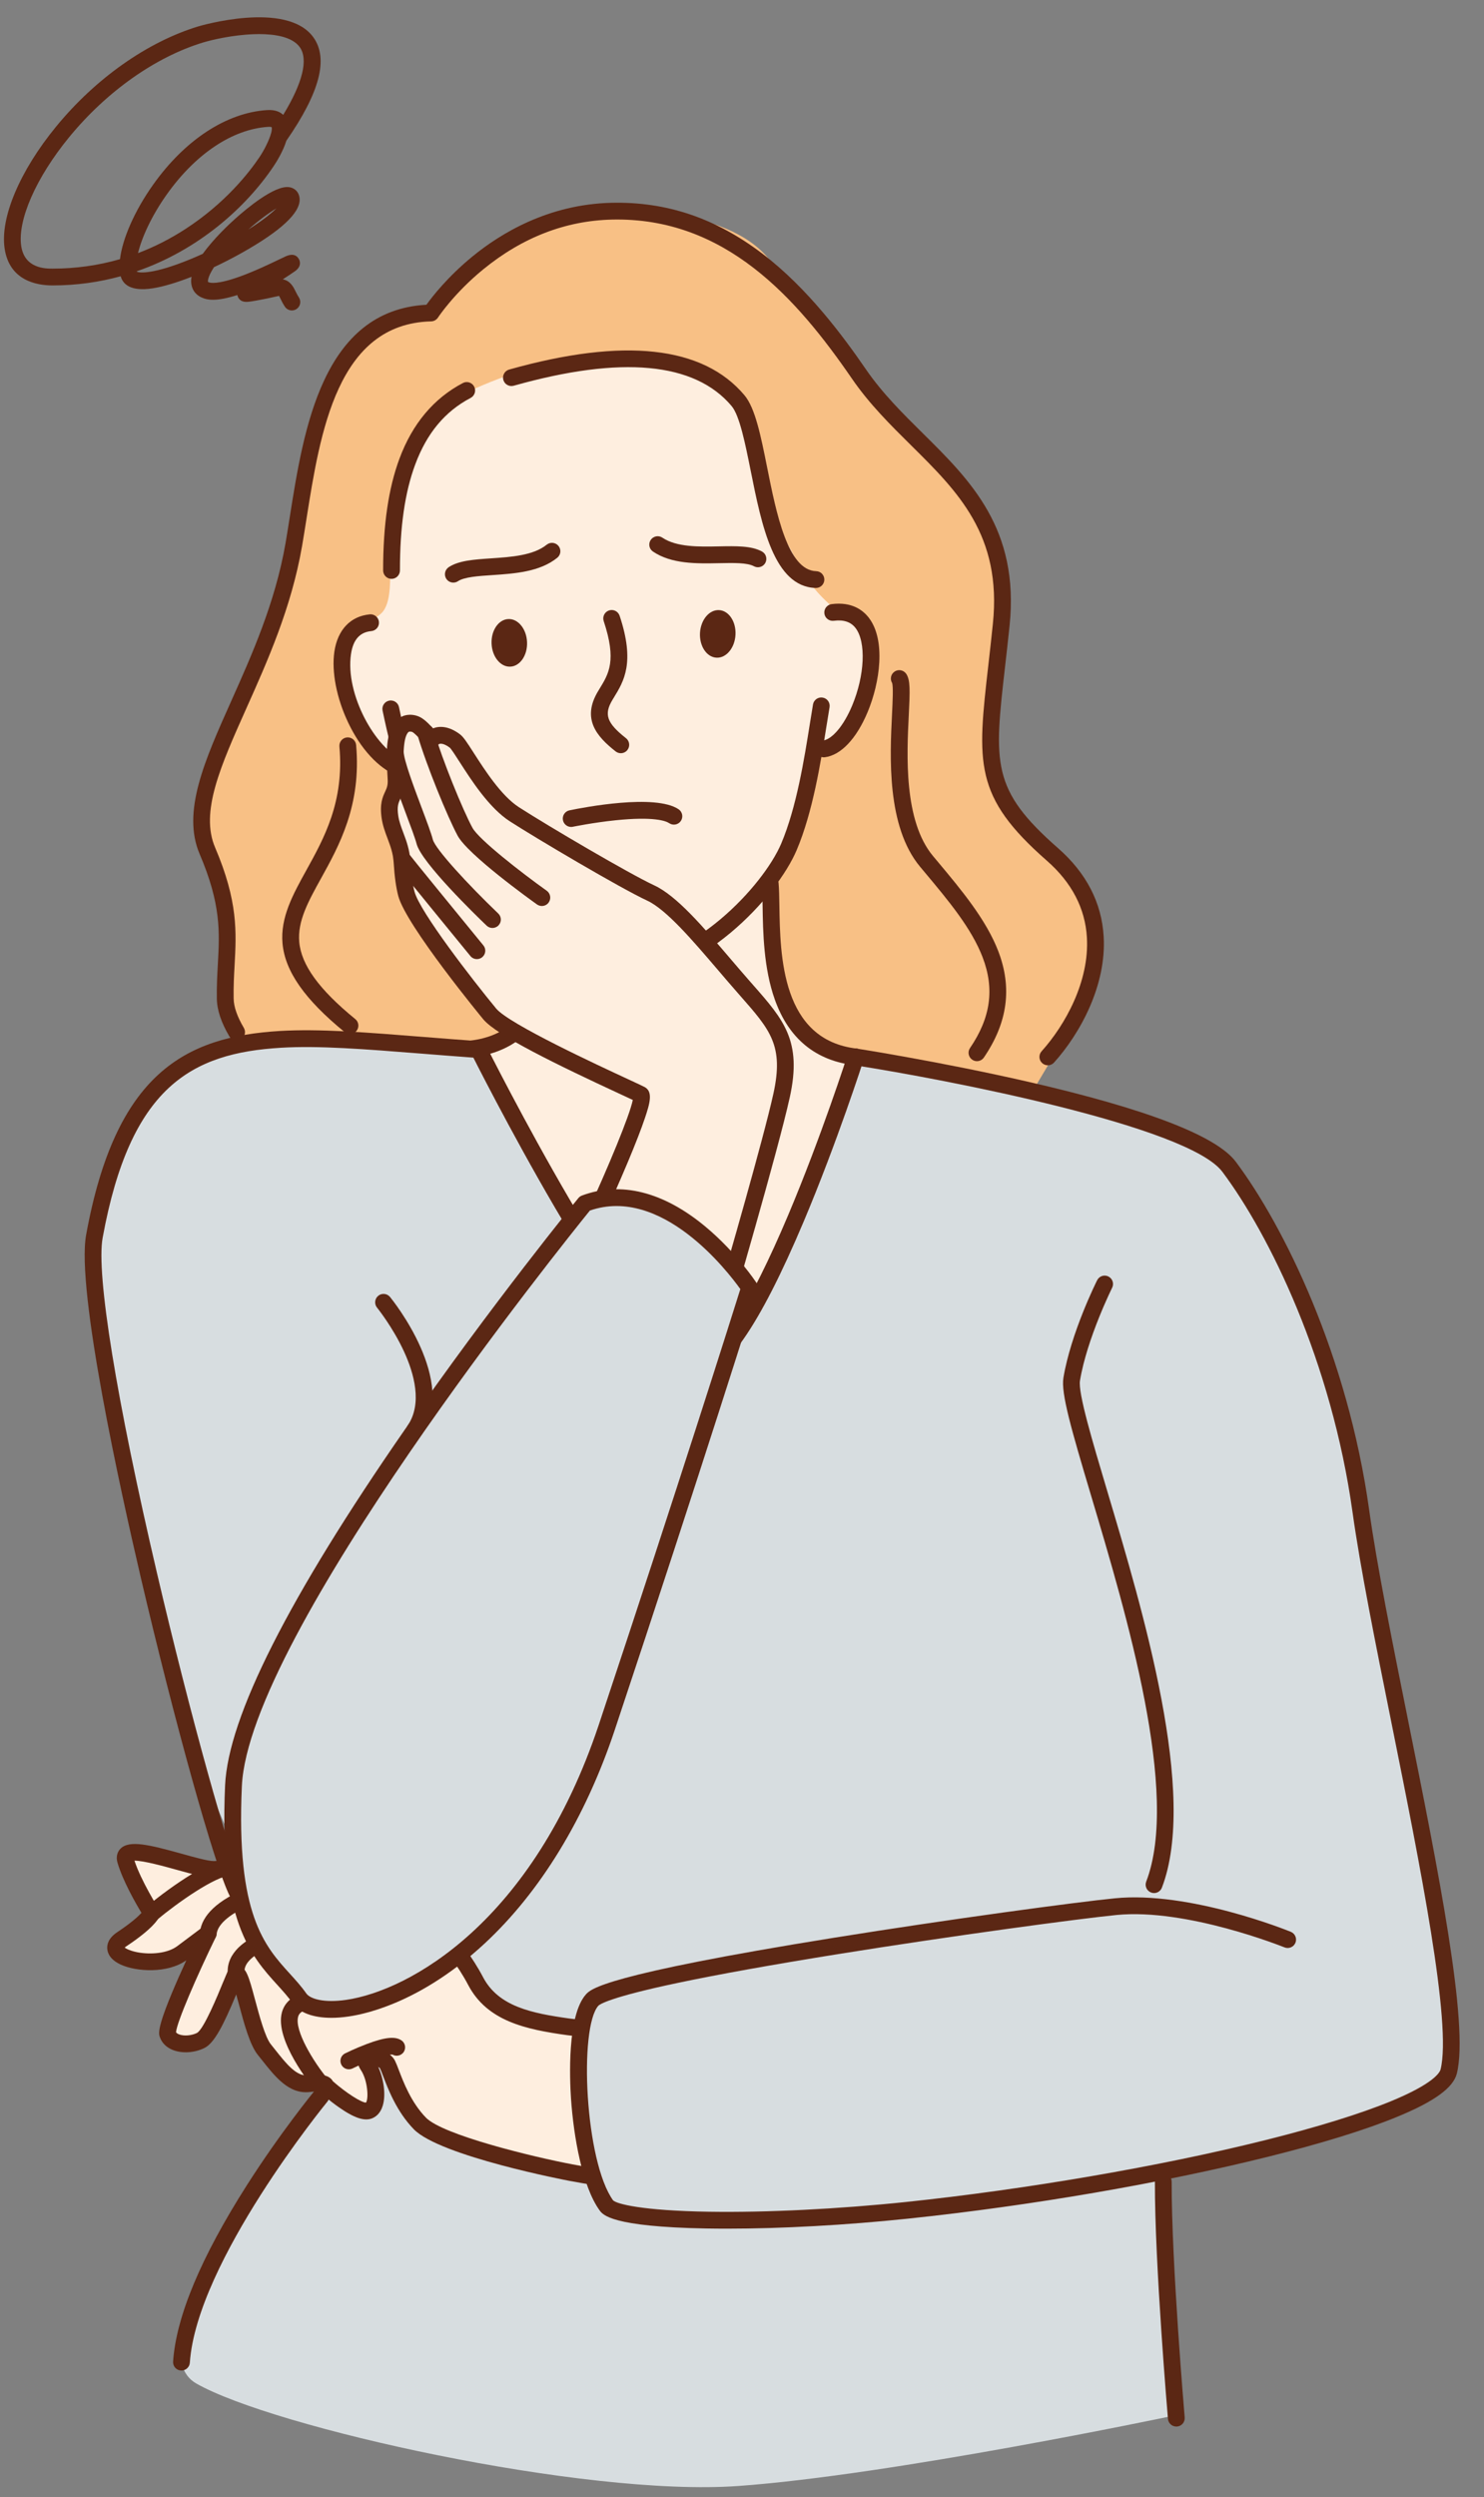 <?xml version="1.0" encoding="UTF-8" standalone="no"?><svg xmlns="http://www.w3.org/2000/svg" xmlns:xlink="http://www.w3.org/1999/xlink" fill="#000000" height="505.5" preserveAspectRatio="xMidYMid meet" version="1" viewBox="-0.8 -3.5 300.6 505.5" width="300.6" zoomAndPan="magnify"><rect x="-0.8" y="-3.5" width="300.6" height="505.5" fill="#808080" stroke="none"/><defs><clipPath id="a"><path d="M 114 208 L 294.859 208 L 294.859 448 L 114 448 Z M 114 208"/></clipPath></defs><g><g id="change1_1"><path d="M 55.211 38.668 C 53.672 39.586 51.594 41.125 49.492 42.961 C 49.84 42.746 50.176 42.527 50.504 42.312 C 52.836 40.781 54.309 39.566 55.211 38.668 Z M 53.738 22.172 C 53.672 22.172 53.598 22.176 53.516 22.18 C 46.305 22.641 38.809 27.641 32.957 35.898 C 29.867 40.254 27.922 44.586 27.156 47.742 C 30.473 46.488 33.676 44.859 36.762 42.859 C 44.809 37.641 49.629 31.484 51.781 28.277 C 52.66 26.973 53.523 25.258 53.965 23.949 C 53.992 23.82 54.031 23.688 54.086 23.562 C 54.258 22.969 54.316 22.492 54.215 22.23 C 54.145 22.203 53.992 22.172 53.738 22.172 Z M 51.672 3.402 C 51.289 3.402 50.918 3.41 50.555 3.426 C 46.336 3.578 42.148 4.551 40.34 5.102 C 30.68 8.039 20.793 15.023 13.207 24.27 C 6.527 32.41 2.719 41.055 3.496 46.297 C 4.176 50.879 8.426 50.879 9.824 50.879 C 14.535 50.879 19.105 50.238 23.504 48.965 C 24 44.832 26.445 39.203 30.184 33.934 C 36.629 24.836 45.055 19.312 53.297 18.785 C 54.93 18.68 55.941 19.156 56.566 19.754 C 60.504 13.301 61.695 8.492 59.906 6.027 C 58.371 3.914 54.781 3.402 51.672 3.402 Z M 58.324 59.344 C 57.773 59.344 57.234 59.078 56.906 58.586 C 56.504 57.977 56.23 57.426 56.016 56.977 C 55.926 56.789 55.809 56.555 55.723 56.402 C 55.672 56.41 55.609 56.422 55.531 56.441 C 54.121 56.766 52.57 57.086 51.273 57.316 C 50.641 57.43 50.129 57.516 49.746 57.562 C 49.195 57.633 47.902 57.801 47.379 56.562 C 47.332 56.453 47.301 56.34 47.277 56.227 C 43.145 57.535 41.301 57.297 40.039 56.723 C 38.402 55.977 37.668 54.441 37.996 52.539 C 35 53.715 32.258 54.535 30.129 54.867 C 25.535 55.582 24.074 53.945 23.652 52.445 C 23.648 52.438 23.648 52.434 23.645 52.426 C 19.344 53.605 14.723 54.281 9.824 54.281 C 6.621 54.281 1.098 53.309 0.133 46.797 C -0.793 40.555 3.207 31.098 10.578 22.113 C 18.578 12.363 29.066 4.977 39.352 1.848 C 39.527 1.793 57.207 -3.477 62.66 4.031 C 65.781 8.336 64 15.188 57.207 24.984 C 56.523 27.18 55.199 29.293 54.605 30.172 C 49.062 38.422 39.488 47.07 26.898 51.422 C 26.902 51.438 26.906 51.457 26.914 51.477 C 27.438 51.801 30.332 52 37.535 49.066 C 38.438 48.699 39.355 48.305 40.277 47.883 C 42.504 44.777 45.684 41.816 46.906 40.727 C 49.172 38.703 54.762 34.027 57.703 34.383 C 58.988 34.535 59.848 35.496 59.895 36.832 C 59.988 39.598 56.105 43.223 48.344 47.598 C 46.43 48.676 44.473 49.684 42.547 50.586 C 42.539 50.594 42.531 50.602 42.527 50.613 C 41.109 52.801 41.328 53.559 41.332 53.566 C 41.332 53.559 41.371 53.594 41.449 53.629 C 41.773 53.777 43.199 54.137 47.816 52.473 C 50.816 51.391 53.926 49.895 55.785 49.004 C 56.324 48.746 56.766 48.535 57.07 48.398 C 58.633 47.691 59.383 48.305 59.738 48.938 C 59.969 49.348 60.344 50.406 58.938 51.414 C 58.703 51.586 58.348 51.824 57.824 52.168 C 57.457 52.41 57.012 52.699 56.48 53.047 C 58.02 53.324 58.652 54.629 59.07 55.488 C 59.266 55.879 59.465 56.285 59.738 56.703 C 60.258 57.484 60.047 58.539 59.262 59.059 C 58.973 59.254 58.648 59.344 58.324 59.344" fill="#5b2714"/></g><g id="change2_1"><path d="M 157.09 206.086 C 157.09 206.086 232.652 222.031 240.41 227.367 C 248.168 232.703 264.703 248.492 272.953 291.48 C 281.207 334.469 288.188 366.121 290.648 386.754 C 293.109 407.391 299.816 419.336 274.5 426.066 C 249.188 432.793 234.777 436.098 234.777 436.098 L 236.176 485.68 C 236.176 485.68 179.824 497.543 148.684 499.766 C 117.539 501.988 54.516 487.906 38.945 479.004 C 35.945 477.285 35.25 473.801 36.086 469.297 C 39.586 450.438 69.859 413.707 69.859 413.707 C 69.859 413.707 39.57 366.633 29.73 321.348 C 22.391 287.562 11.809 253.461 25.551 227.633 C 29.805 219.641 31.832 214.203 43.469 209.312 C 58.453 203.008 101.762 209.938 118.309 209.391 C 152.355 208.27 157.09 206.086 157.09 206.086" fill="#d7dde0" fill-rule="evenodd"/></g><g id="change3_1"><path d="M 46.328 206.578 C 44.543 196.523 45.605 188.43 45.105 183.426 C 43.848 170.867 40.23 169.973 40.301 162.152 C 40.406 150.789 55.207 126.152 58.707 106.789 C 59.691 101.336 60.523 63.469 86.496 59.855 C 89.543 59.434 97.121 46.488 107.062 42.859 C 123.434 36.887 146.688 38.621 154.945 48.941 C 162.91 58.895 192.195 90.922 198.945 102.902 C 205.703 114.883 202.895 120.816 200.699 134.785 C 198.504 148.754 201.469 158.938 209.195 166.543 C 216.922 174.148 227.98 184.383 217.57 201.914 C 207.152 219.445 208.348 217.441 208.348 217.441 C 161.027 204.375 141.051 211.77 100.691 208.535 C 70.609 206.125 46.461 207.312 46.328 206.578" fill="#f8c085" fill-rule="evenodd"/></g><g id="change4_1"><path d="M 172.539 210.461 C 159.652 209.5 154.113 193.383 155.207 175.348 C 155.207 175.348 159.645 167.277 161.133 163.641 C 162.922 159.273 163.844 148.742 163.844 148.742 C 163.844 148.742 169.91 146.688 170.855 145.402 C 174.34 140.66 177.164 130.961 175.391 125.098 C 173.73 119.609 172.355 123.297 168.523 119.996 C 160.148 112.793 161.781 109.957 155.086 101.172 C 150.098 94.617 151.09 81.941 146.336 75.215 C 133.414 62.605 108.664 69.02 94.465 75.594 C 86.059 79.484 83.441 84.59 80.465 93.82 C 78.766 99.09 78.883 104.949 78.371 110.406 C 78.109 113.188 78.578 117.844 76.836 120.215 C 75.508 122.02 71.473 123.008 70.113 124.855 C 67.484 128.434 68.531 135.254 69.734 139.48 C 70.344 141.652 73.805 146.785 75.871 148.863 C 79.203 152.207 81.453 152.043 81.453 152.043 C 81.453 152.043 85.738 164.883 88.613 169.504 C 91.48 174.125 98.312 181.887 98.312 181.887 C 98.312 181.887 99.957 191.82 100.219 195.656 C 100.875 205.27 110.434 202.891 96.168 208.98 C 106.105 225.691 126.062 263.305 128.465 263.699 C 128.465 263.699 138.453 277.344 144.652 271.141 C 154.578 261.207 170.391 216.871 172.539 210.461" fill="#feeedf" fill-rule="evenodd"/></g><g id="change1_2"><path d="M 124.203 194.98 C 116.645 194.98 108.066 191.57 100.039 185.367 C 93.066 179.98 87.355 173.035 85.129 167.246 L 84.809 166.406 C 80.887 156.207 78.922 151.09 76.695 140.352 C 76.504 139.43 77.094 138.531 78.016 138.34 C 78.934 138.148 79.836 138.738 80.023 139.66 C 82.195 150.129 84.008 154.848 87.98 165.188 L 88.305 166.027 C 92.262 176.324 109.07 191.582 124.203 191.582 C 124.211 191.582 124.223 191.582 124.23 191.582 C 139.27 191.562 153.844 175.75 157.441 167.277 C 160.547 159.949 162.105 150.168 163.246 143.023 C 163.469 141.613 163.68 140.285 163.883 139.102 C 164.043 138.18 164.922 137.559 165.848 137.719 C 166.77 137.875 167.395 138.754 167.234 139.68 C 167.035 140.84 166.824 142.16 166.602 143.559 C 165.438 150.875 163.844 160.895 160.57 168.605 C 156.555 178.062 140.984 194.965 124.238 194.98 C 124.227 194.98 124.211 194.98 124.203 194.98" fill="#5b2714"/></g><g id="change1_3"><path d="M 80.18 153.613 C 79.965 153.613 79.75 153.57 79.539 153.484 C 75.824 151.973 72.254 148.086 69.742 142.816 C 67.383 137.871 66.332 132.488 66.93 128.418 C 67.586 123.988 70.203 121.238 74.105 120.871 C 75.039 120.781 75.871 121.469 75.957 122.406 C 76.047 123.34 75.359 124.168 74.426 124.258 C 72.078 124.477 70.727 126 70.297 128.914 C 69.094 137.09 75.305 148.09 80.82 150.336 C 81.691 150.688 82.109 151.684 81.758 152.551 C 81.484 153.211 80.852 153.613 80.18 153.613" fill="#5b2714"/></g><g id="change1_4"><path d="M 166.066 149.812 C 165.223 149.812 164.492 149.184 164.383 148.328 C 164.266 147.395 164.926 146.543 165.855 146.426 C 167.773 146.18 170.113 143.398 171.812 139.34 C 174.367 133.23 174.668 126.484 172.512 123.652 C 171.555 122.398 170.105 121.914 168.09 122.172 C 167.156 122.289 166.305 121.633 166.184 120.703 C 166.066 119.773 166.723 118.922 167.652 118.801 C 171.746 118.273 174.023 120.027 175.215 121.594 C 178.633 126.078 177.473 134.617 174.945 140.652 C 172.688 146.051 169.535 149.383 166.285 149.797 C 166.215 149.809 166.141 149.812 166.066 149.812" fill="#5b2714"/></g><g id="change1_5"><path d="M 124.949 148.98 C 124.582 148.98 124.211 148.859 123.898 148.613 C 120.059 145.59 116.969 142.016 120.359 136.402 L 120.645 135.934 C 122.523 132.863 124.145 130.215 121.484 122.23 C 121.188 121.336 121.672 120.375 122.562 120.078 C 123.453 119.781 124.414 120.262 124.711 121.152 C 127.875 130.641 125.574 134.395 123.547 137.707 L 123.27 138.164 C 121.484 141.121 122.098 142.863 126.004 145.941 C 126.742 146.523 126.867 147.594 126.285 148.332 C 125.949 148.758 125.453 148.98 124.949 148.98" fill="#5b2714"/></g><g id="change1_6"><path d="M 98.773 126.785 C 98.664 124.125 100.188 121.902 102.176 121.82 C 104.16 121.742 105.855 123.836 105.961 126.496 C 106.066 129.16 104.543 131.379 102.559 131.457 C 100.574 131.539 98.875 129.445 98.773 126.785" fill="#5b2714" fill-rule="evenodd"/></g><g id="change1_7"><path d="M 140.992 124.617 C 141.145 121.961 142.879 119.898 144.863 120.012 C 146.844 120.117 148.332 122.371 148.18 125.027 C 148.027 127.688 146.297 129.754 144.312 129.641 C 142.332 129.527 140.844 127.281 140.992 124.617" fill="#5b2714" fill-rule="evenodd"/></g><g id="change1_8"><path d="M 91.027 114.441 C 90.477 114.441 89.934 114.176 89.605 113.68 C 89.09 112.895 89.309 111.84 90.09 111.32 C 92.133 109.973 95.184 109.77 98.711 109.531 C 102.707 109.262 107.234 108.957 109.938 106.77 C 110.668 106.18 111.738 106.293 112.328 107.023 C 112.922 107.75 112.809 108.824 112.078 109.414 C 108.539 112.277 103.438 112.621 98.938 112.922 C 96.016 113.117 93.258 113.305 91.961 114.16 C 91.676 114.352 91.352 114.441 91.027 114.441" fill="#5b2714"/></g><g id="change1_9"><path d="M 164.477 115.527 C 164.465 115.527 164.445 115.527 164.43 115.527 C 155.973 115.297 153.469 102.816 151.262 91.805 C 150.156 86.312 149.02 80.633 147.398 78.703 C 139.934 69.832 125.086 68.445 103.254 74.586 C 102.352 74.84 101.41 74.312 101.156 73.41 C 100.902 72.504 101.43 71.566 102.332 71.312 C 125.562 64.781 141.602 66.531 150 76.516 C 152.18 79.113 153.301 84.684 154.594 91.137 C 156.453 100.418 158.773 111.973 164.523 112.129 C 165.461 112.152 166.203 112.934 166.176 113.875 C 166.152 114.797 165.395 115.527 164.477 115.527" fill="#5b2714"/></g><g id="change1_10"><path d="M 78.508 113.684 C 77.57 113.684 76.809 112.922 76.809 111.984 C 76.801 102.742 77.887 95.328 80.125 89.32 C 82.75 82.27 87.07 77.129 92.953 74.043 C 93.785 73.605 94.812 73.926 95.246 74.758 C 95.684 75.59 95.363 76.617 94.531 77.055 C 89.34 79.777 85.668 84.18 83.312 90.512 C 81.219 96.129 80.203 103.152 80.211 111.98 C 80.211 112.922 79.449 113.684 78.512 113.684 L 78.508 113.684" fill="#5b2714"/></g><g id="change1_11"><path d="M 211.449 212.156 C 211.043 212.156 210.641 212.012 210.312 211.719 C 209.613 211.09 209.559 210.016 210.188 209.316 C 214.969 204.004 219.891 195.164 219.363 186.27 C 219.016 180.379 216.289 175.156 211.266 170.75 C 196.371 157.699 197.137 150.992 199.406 131.074 C 199.688 128.602 200.008 125.801 200.316 122.785 C 202.168 104.863 193.223 96.02 183.754 86.656 C 179.602 82.551 175.309 78.305 171.789 73.184 C 160.621 56.938 146.109 40.398 123.113 40.953 C 113.754 41.176 105.004 44.562 97.105 51.012 C 91.152 55.867 87.953 60.734 87.922 60.781 C 87.613 61.254 87.098 61.543 86.535 61.559 C 67.535 62.023 64.07 83.922 61.285 101.512 C 60.977 103.465 60.684 105.312 60.379 107.078 C 58.227 119.496 53.395 130.305 49.125 139.844 C 43.863 151.605 39.707 160.895 42.77 168.066 C 47.434 178.977 47.086 185.227 46.723 191.848 C 46.602 193.992 46.48 196.203 46.527 198.652 C 46.555 200.32 47.25 202.316 48.59 204.578 C 49.07 205.391 48.801 206.434 47.996 206.91 C 47.188 207.391 46.145 207.121 45.664 206.312 C 44.02 203.535 43.164 200.98 43.125 198.715 C 43.078 196.141 43.207 193.863 43.328 191.66 C 43.684 185.18 43.996 179.582 39.645 169.402 C 35.992 160.863 40.641 150.48 46.023 138.453 C 50.207 129.098 54.949 118.496 57.031 106.5 C 57.328 104.754 57.621 102.922 57.926 100.98 C 60.715 83.375 64.516 59.352 85.578 58.191 C 86.742 56.57 89.867 52.547 94.859 48.453 C 100.719 43.648 110.363 37.859 123.031 37.555 C 134.211 37.281 144.234 40.672 153.707 47.914 C 162.848 54.898 170.004 64.582 174.594 71.258 C 177.93 76.113 182.105 80.242 186.145 84.238 C 195.77 93.754 205.719 103.59 203.703 123.133 C 203.387 126.168 203.07 128.98 202.785 131.461 C 200.551 151.051 199.953 156.316 213.508 168.191 C 219.242 173.219 222.355 179.234 222.758 186.07 C 223.348 196.008 217.957 205.77 212.711 211.594 C 212.379 211.965 211.914 212.156 211.449 212.156" fill="#5b2714"/></g><g id="change1_12"><path d="M 70.094 205.824 C 69.715 205.824 69.336 205.699 69.02 205.441 C 60.926 198.832 56.926 193.125 56.426 187.477 C 55.965 182.223 58.539 177.57 61.266 172.648 C 64.867 166.145 68.949 158.77 67.949 147.629 C 67.867 146.695 68.555 145.867 69.488 145.781 C 70.426 145.699 71.254 146.391 71.336 147.324 C 72.43 159.508 67.887 167.703 64.242 174.293 C 61.664 178.945 59.441 182.961 59.812 187.176 C 60.227 191.852 63.832 196.816 71.168 202.805 C 71.898 203.398 72.004 204.473 71.41 205.199 C 71.074 205.609 70.586 205.824 70.094 205.824" fill="#5b2714"/></g><g id="change1_13"><path d="M 179.953 134.828 Z M 197.09 211.32 C 196.758 211.32 196.426 211.223 196.133 211.023 C 195.359 210.496 195.156 209.438 195.688 208.66 C 199.883 202.512 200.691 196.668 198.234 190.273 C 195.98 184.402 191.367 178.887 186.484 173.051 L 185.582 171.973 C 178.762 163.797 179.465 149.602 179.887 141.121 C 180.016 138.484 180.164 135.496 179.906 134.758 C 179.434 133.992 179.641 132.98 180.391 132.465 C 181.164 131.934 182.223 132.129 182.758 132.902 C 183.602 134.137 183.531 136.234 183.281 141.289 C 182.887 149.273 182.223 162.641 188.191 169.793 L 189.09 170.867 C 193.938 176.66 198.949 182.652 201.41 189.055 C 204.262 196.48 203.312 203.52 198.496 210.578 C 198.168 211.062 197.633 211.32 197.09 211.32" fill="#5b2714"/></g><g id="change1_14"><path d="M 100.719 204.094 C 100.477 204.094 100.27 203.914 100.242 203.668 L 97.816 182.598 C 97.785 182.332 97.973 182.094 98.238 182.062 C 98.504 182.031 98.742 182.223 98.773 182.484 L 101.199 203.559 C 101.227 203.82 101.039 204.062 100.777 204.09 C 100.758 204.094 100.738 204.094 100.719 204.094" fill="#5b2714"/></g><g id="change1_15"><path d="M 172.539 212.16 C 172.477 212.16 172.41 212.156 172.344 212.152 C 164.41 211.23 158.965 206.758 156.148 198.855 C 153.871 192.465 153.754 185.195 153.672 179.887 C 153.645 178.129 153.617 176.609 153.516 175.508 C 153.43 174.57 154.117 173.742 155.051 173.656 C 155.992 173.57 156.816 174.258 156.902 175.191 C 157.016 176.426 157.043 178.004 157.07 179.832 C 157.23 189.996 157.504 207.008 172.734 208.773 C 173.664 208.883 174.336 209.727 174.227 210.656 C 174.125 211.523 173.391 212.16 172.539 212.16" fill="#5b2714"/></g><g id="change1_16"><path d="M 94.711 210.535 C 93.859 210.535 93.125 209.895 93.023 209.027 C 92.914 208.098 93.582 207.25 94.52 207.145 C 109.742 205.379 110.016 188.367 110.18 178.203 C 110.211 176.375 110.234 174.797 110.348 173.562 C 110.434 172.629 111.254 171.941 112.199 172.027 C 113.133 172.113 113.82 172.941 113.734 173.875 C 113.633 174.98 113.605 176.5 113.578 178.262 C 113.492 183.566 113.379 190.84 111.102 197.227 C 108.285 205.129 102.84 209.602 94.91 210.523 C 94.844 210.531 94.777 210.535 94.711 210.535" fill="#5b2714"/></g><g id="change1_17"><path d="M 114.898 163.91 C 114.109 163.91 113.402 163.355 113.234 162.555 C 113.043 161.633 113.633 160.734 114.555 160.543 C 117.418 159.949 131.93 157.148 136.656 160.328 C 137.434 160.852 137.641 161.91 137.117 162.688 C 136.594 163.465 135.539 163.676 134.758 163.148 C 134.094 162.703 131.699 161.746 123.863 162.559 C 119.348 163.027 115.285 163.863 115.242 163.871 C 115.129 163.895 115.012 163.91 114.898 163.91" fill="#5b2714"/></g><g id="change1_18"><path d="M 152.73 111.336 C 152.453 111.336 152.18 111.27 151.922 111.133 C 150.559 110.395 147.793 110.449 144.863 110.512 C 140.355 110.602 135.242 110.707 131.469 108.16 C 130.691 107.637 130.484 106.578 131.012 105.801 C 131.535 105.023 132.59 104.816 133.371 105.344 C 136.254 107.285 140.789 107.191 144.797 107.109 C 148.332 107.039 151.387 106.973 153.539 108.141 C 154.363 108.586 154.672 109.621 154.227 110.445 C 153.918 111.012 153.332 111.336 152.73 111.336" fill="#5b2714"/></g><g id="change4_2"><path d="M 135.141 406.035 C 135.141 406.035 121.82 407.848 114.316 406.809 C 106.809 405.766 99.125 404.363 95.547 397.547 C 91.969 390.738 86.477 385.543 85.676 383.457 C 84.875 381.371 81.547 377.82 77.496 374.176 C 73.445 370.527 74.906 368.453 65.758 369.578 C 56.605 370.695 46.531 374.98 42.461 374.953 C 38.391 374.93 23.312 368.586 24.641 373.125 C 25.969 377.66 29.914 383.836 29.914 383.836 C 29.914 383.836 29.18 385.547 23.906 389.047 C 18.637 392.543 30.836 395.789 36.109 391.836 C 41.387 387.891 41.387 387.891 41.387 387.891 C 41.387 387.891 32.398 406.301 33.199 408.387 C 34.004 410.473 37.488 410.734 39.848 409.574 C 42.211 408.41 45.477 399.414 46.762 396.523 C 48.047 393.637 49.906 407.895 52.734 411.406 C 55.566 414.914 58.145 418.746 61.77 418.316 C 65.391 417.883 65.18 418.816 65.18 418.816 C 65.18 418.816 71.66 424.648 73.93 423.758 C 76.199 422.867 75.422 417.16 73.715 414.613 C 72.012 412.066 76.805 412.641 77.699 414.457 C 78.594 416.273 80.098 422.074 84.23 426.355 C 88.371 430.633 108.891 435.199 114.855 436.324 C 120.824 437.441 134.211 439.426 134.211 439.426 L 135.141 406.035" fill="#feeedf" fill-rule="evenodd"/></g><g id="change1_19"><path d="M 28.395 383.078 Z M 34.852 408.035 Z M 63.523 418.441 C 63.523 418.445 63.523 418.445 63.523 418.445 C 63.523 418.445 63.523 418.445 63.523 418.441 Z M 63.523 418.445 C 63.512 418.488 63.504 418.531 63.496 418.57 C 63.504 418.531 63.512 418.488 63.523 418.445 Z M 74.586 411.195 C 74.617 411.195 74.652 411.195 74.684 411.195 C 76.344 411.234 78.438 412.105 79.227 413.707 C 79.457 414.18 79.695 414.797 79.992 415.574 C 80.922 418.012 82.473 422.09 85.457 425.172 C 88.887 428.727 107.301 433.168 115.168 434.652 C 119.703 435.5 128.656 436.875 132.562 437.465 L 133.387 407.965 C 129.336 408.43 120.051 409.32 114.082 408.496 C 105.723 407.332 97.898 405.684 94.039 398.34 C 91.984 394.43 89.211 390.988 87.188 388.48 C 85.574 386.484 84.512 385.164 84.09 384.07 C 83.473 382.469 80.586 379.242 76.359 375.438 C 75.297 374.484 74.578 373.621 74 372.93 C 72.5 371.133 71.992 370.527 65.965 371.266 C 61.254 371.84 56.305 373.277 51.938 374.543 C 47.844 375.727 44.602 376.664 42.449 376.652 C 40.836 376.641 38.184 375.902 35.105 375.051 C 32.613 374.355 28.223 373.145 26.434 373.168 C 27.82 377.367 31.309 382.867 31.348 382.922 C 31.652 383.395 31.699 383.992 31.477 384.508 C 31.258 385.016 30.133 386.957 24.848 390.465 C 24.668 390.586 24.543 390.684 24.461 390.766 C 24.824 391.043 25.684 391.461 27.125 391.73 C 29.641 392.195 33.078 391.984 35.094 390.48 L 40.367 386.531 C 40.996 386.059 41.863 386.082 42.469 386.582 C 43.074 387.078 43.258 387.93 42.914 388.637 C 39.094 396.465 35.004 405.891 34.855 407.906 C 34.969 408.074 35.176 408.223 35.473 408.336 C 36.453 408.719 37.977 408.598 39.098 408.047 C 40.473 407.309 43.344 400.324 44.285 398.023 C 44.648 397.148 44.961 396.391 45.207 395.832 C 45.828 394.441 46.949 394.422 47.273 394.445 C 49.055 394.586 49.551 396.43 50.875 401.367 C 51.73 404.547 52.898 408.902 54.059 410.34 C 54.352 410.703 54.641 411.07 54.93 411.434 C 57.156 414.246 59.262 416.898 61.566 416.629 C 64.133 416.32 65.566 416.562 66.355 417.441 C 66.465 417.562 66.559 417.691 66.633 417.832 C 69.258 420.133 72.32 422.113 73.32 422.152 C 73.895 421.492 73.723 417.68 72.301 415.562 C 71.336 414.117 71.66 413.043 71.938 412.535 C 72.406 411.68 73.367 411.195 74.586 411.195 Z M 134.211 441.133 C 134.125 441.133 134.039 441.121 133.957 441.113 C 133.824 441.094 120.473 439.109 114.543 437.992 C 114.277 437.945 88.289 432.996 83.012 427.535 C 79.543 423.949 77.836 419.469 76.812 416.789 C 76.555 416.113 76.336 415.539 76.172 415.207 C 76.117 415.117 75.988 415.023 75.824 414.938 C 76.875 417.238 77.434 420.523 76.715 422.816 C 76.223 424.395 75.266 425.059 74.551 425.34 C 72.98 425.957 70.875 425.238 67.723 423.008 C 65.762 421.621 64.113 420.141 64.043 420.082 C 63.988 420.031 63.934 419.973 63.887 419.918 C 63.59 419.891 63.004 419.879 61.969 420.004 C 57.77 420.504 54.973 416.965 52.266 413.543 C 51.98 413.188 51.699 412.828 51.41 412.469 C 49.805 410.477 48.629 406.105 47.594 402.246 C 47.422 401.625 47.234 400.926 47.047 400.25 C 44.445 406.516 42.605 410.113 40.602 411.098 C 38.605 412.078 36.109 412.238 34.23 411.504 C 32.957 411.004 32.051 410.137 31.617 408.996 C 31.297 408.172 30.863 407.039 35.438 396.668 C 35.938 395.531 36.449 394.402 36.938 393.344 C 33.07 396.07 26.82 395.633 23.73 394.242 C 21.547 393.258 21 391.949 20.926 391.02 C 20.852 390.141 21.148 388.836 22.969 387.633 C 25.785 385.762 27.195 384.461 27.859 383.742 C 26.66 381.758 24.074 377.242 23.008 373.602 C 22.566 372.094 23.191 371.164 23.602 370.746 C 25.387 368.934 29.484 369.957 36.02 371.773 C 38.621 372.496 41.312 373.246 42.473 373.25 C 42.48 373.25 42.488 373.25 42.496 373.25 C 44.176 373.25 47.484 372.289 50.988 371.277 C 55.48 369.977 60.566 368.496 65.551 367.891 C 72.742 367.008 74.297 367.973 76.613 370.754 C 77.148 371.391 77.75 372.113 78.637 372.906 C 81.988 375.934 86.211 380.109 87.266 382.852 C 87.488 383.441 88.68 384.922 89.832 386.344 C 91.945 388.965 94.84 392.555 97.051 396.762 C 100.16 402.684 106.816 404.051 114.551 405.125 C 121.734 406.125 134.781 404.363 134.91 404.348 C 135.406 404.281 135.902 404.438 136.277 404.766 C 136.645 405.102 136.852 405.582 136.84 406.082 L 135.906 439.477 C 135.895 439.961 135.672 440.418 135.301 440.73 C 134.992 440.992 134.605 441.133 134.211 441.133" fill="#5b2714"/></g><g id="change1_20"><path d="M 47.051 397.859 C 46.207 397.859 45.473 397.223 45.367 396.363 C 45.137 394.516 45.695 392.801 47.023 391.281 C 49.988 387.871 57.082 385.422 68.109 383.992 C 76.102 382.953 83.172 382.836 83.469 382.832 C 83.48 382.832 83.488 382.832 83.5 382.832 C 84.426 382.832 85.184 383.578 85.195 384.508 C 85.211 385.445 84.461 386.219 83.523 386.23 C 75.742 386.352 54.484 387.891 49.586 393.512 C 48.902 394.297 48.633 395.07 48.742 395.949 C 48.855 396.883 48.191 397.73 47.262 397.844 C 47.191 397.852 47.121 397.859 47.051 397.859" fill="#5b2714"/></g><g id="change1_21"><path d="M 64.281 420.18 C 63.793 420.18 63.305 419.969 62.969 419.562 C 62.129 418.543 54.805 409.461 56.301 403.898 C 56.758 402.207 57.938 400.961 59.719 400.309 C 67.062 397.578 80.969 392.219 81.109 392.168 C 81.98 391.828 82.969 392.262 83.305 393.141 C 83.645 394.016 83.207 395.004 82.332 395.34 C 82.191 395.395 68.266 400.762 60.902 403.492 C 59.945 403.848 59.695 404.367 59.586 404.785 C 58.836 407.559 62.648 413.832 65.594 417.398 C 66.191 418.121 66.09 419.188 65.363 419.785 C 65.047 420.051 64.664 420.18 64.281 420.18" fill="#5b2714"/></g><g id="change1_22"><path d="M 78.594 412.355 C 78.594 412.355 78.594 412.355 78.598 412.355 C 78.594 412.355 78.594 412.355 78.594 412.355 Z M 69.859 415.406 C 69.234 415.406 68.629 415.055 68.336 414.457 C 67.918 413.609 68.266 412.594 69.109 412.18 C 69.191 412.141 71.207 411.148 73.469 410.297 C 77.156 408.902 79.266 408.684 80.531 409.562 C 81.305 410.094 81.492 411.156 80.961 411.93 C 80.453 412.656 79.477 412.867 78.723 412.438 C 77.727 412.289 73.988 413.57 70.609 415.234 C 70.371 415.348 70.113 415.406 69.859 415.406" fill="#5b2714"/></g><g id="change1_23"><path d="M 29.914 385.535 C 29.426 385.535 28.945 385.328 28.609 384.922 C 28.008 384.199 28.105 383.133 28.824 382.531 C 29.984 381.566 40.316 373.078 45.773 372.742 C 46.711 372.688 47.52 373.398 47.574 374.336 C 47.633 375.273 46.918 376.078 45.98 376.133 C 42.707 376.34 35.055 381.77 31.004 385.145 C 30.684 385.406 30.297 385.535 29.914 385.535" fill="#5b2714"/></g><g id="change1_24"><path d="M 41.387 389.59 C 41.332 389.59 41.277 389.586 41.227 389.582 C 40.293 389.492 39.605 388.668 39.695 387.73 C 40.023 384.215 43.383 381.078 49.402 378.672 C 52.195 377.555 58.949 375.969 64.406 374.887 C 68.695 374.043 76.238 372.699 78.598 373.191 C 79.52 373.391 80.105 374.293 79.91 375.207 C 79.719 376.129 78.816 376.711 77.898 376.52 C 75.246 375.961 55.906 379.73 50.664 381.828 C 46.043 383.676 43.277 385.941 43.078 388.051 C 42.992 388.93 42.254 389.59 41.387 389.59" fill="#5b2714"/></g><g id="change1_25"><path d="M 60.309 402.379 C 60.199 402.379 60.086 402.34 59.996 402.266 C 59.793 402.09 59.773 401.781 59.945 401.586 C 63.59 397.367 66.359 396.293 68.938 398.094 C 69.152 398.246 69.207 398.543 69.055 398.762 C 68.902 398.984 68.602 399.035 68.383 398.883 C 66.895 397.844 64.816 397.422 60.672 402.215 C 60.582 402.324 60.445 402.379 60.309 402.379" fill="#5b2714"/></g><g id="change2_2"><path d="M 153.871 400.41 C 153.871 400.41 120.461 396.629 117.672 403.586 C 114.887 410.543 115.727 431.797 119.32 437.102 C 122.906 442.406 115.562 443.238 134.352 444.18 C 153.137 445.129 153.871 400.41 153.871 400.41" fill="#d7dde0" fill-rule="evenodd"/></g><g id="change1_26"><path d="M 35.957 476.387 C 35.918 476.387 35.883 476.387 35.84 476.383 C 34.906 476.32 34.195 475.512 34.262 474.574 C 34.883 465.461 39.91 453.449 49.203 438.875 C 56.062 428.109 62.844 419.848 62.91 419.766 C 63.508 419.039 64.578 418.934 65.301 419.535 C 66.027 420.125 66.133 421.199 65.535 421.926 C 65.27 422.246 39.051 454.316 37.652 474.805 C 37.594 475.699 36.844 476.387 35.957 476.387" fill="#5b2714"/></g><g id="change1_27"><path d="M 237.477 487.727 C 236.605 487.727 235.859 487.062 235.781 486.172 C 235.758 485.859 233.086 454.715 233.137 438.152 C 233.137 437.215 233.895 436.457 234.836 436.457 C 234.836 436.457 234.836 436.457 234.84 436.457 C 235.781 436.461 236.539 437.223 236.535 438.164 C 236.488 454.574 239.145 485.574 239.172 485.883 C 239.254 486.82 238.562 487.645 237.625 487.723 C 237.574 487.727 237.523 487.727 237.477 487.727" fill="#5b2714"/></g><g clip-path="url(#a)" id="change1_37"><path d="M 146.477 447.668 C 145.039 447.668 143.633 447.656 142.27 447.633 C 123.074 447.289 121.32 444.879 120.66 443.969 C 117.184 439.195 115.387 429.109 114.859 421.266 C 114.602 417.422 114.055 404.547 117.883 400.25 C 118.852 399.164 121.426 396.281 168.148 388.773 C 191.668 384.996 217.117 381.574 225.012 380.789 C 240.086 379.281 259.836 387.234 260.668 387.574 C 261.539 387.93 261.957 388.922 261.605 389.793 C 261.246 390.664 260.254 391.074 259.387 390.723 C 259.191 390.648 239.578 382.75 225.352 384.168 C 217.555 384.949 192.336 388.34 168.965 392.086 C 155.527 394.246 144.547 396.215 136.336 397.949 C 122.645 400.836 120.672 402.266 120.414 402.523 C 116.426 406.996 117.691 434.055 123.395 441.945 C 124.137 442.652 129.137 444.031 142.883 444.242 C 154.512 444.418 169.012 443.699 182.668 442.273 C 207.078 439.715 234.262 435.043 255.383 429.773 C 265.938 427.145 274.781 424.406 280.957 421.867 C 289.684 418.27 290.852 416.031 291.004 415.43 C 293.312 406.188 286.828 373.953 281.105 345.512 C 277.832 329.25 274.742 313.895 273.172 302.637 C 268.902 272.031 256.301 246.383 246.805 233.723 C 239.848 224.445 190.645 215 172.277 212.141 C 171.348 211.996 170.715 211.129 170.855 210.199 C 171.004 209.273 171.875 208.637 172.797 208.781 C 172.965 208.809 189.746 211.434 207.395 215.477 C 231.414 220.98 245.59 226.434 249.523 231.684 C 259.262 244.668 272.184 270.918 276.539 302.164 C 278.098 313.324 281.176 328.633 284.438 344.84 C 290.516 375.039 296.797 406.266 294.301 416.254 C 293.582 419.137 289.75 421.922 282.25 425.008 C 275.836 427.652 267.074 430.363 256.203 433.074 C 234.621 438.457 207.949 443.043 183.023 445.652 C 170.602 446.953 157.543 447.668 146.477 447.668" fill="#5b2714"/></g><g id="change1_28"><path d="M 232.965 379.73 C 232.762 379.73 232.559 379.691 232.355 379.613 C 231.48 379.277 231.039 378.297 231.375 377.418 C 238.215 359.594 227.395 323.352 220.238 299.363 C 216.18 285.77 214.09 278.535 214.605 275.43 C 216.113 266.383 221.219 256.102 221.438 255.672 C 221.855 254.832 222.879 254.492 223.715 254.91 C 224.555 255.328 224.895 256.352 224.477 257.188 C 224.426 257.293 219.383 267.457 217.961 275.984 C 217.547 278.457 220.438 288.137 223.496 298.387 C 230.785 322.816 241.805 359.73 234.555 378.637 C 234.293 379.312 233.648 379.73 232.965 379.73" fill="#5b2714"/></g><g id="change1_29"><path d="M 47.234 381.211 C 46.609 381.211 46.008 380.863 45.711 380.273 C 42.664 374.184 34.578 345.223 27.688 315.723 C 23.691 298.621 14.609 257.637 16.645 246.488 C 22.598 213.82 36.641 206.359 55.902 205.207 C 63.844 204.734 73.242 205.48 85.141 206.426 C 88.691 206.707 92.359 207 96.289 207.281 C 97.227 207.352 97.93 208.164 97.863 209.102 C 97.797 210.039 96.973 210.742 96.043 210.676 C 92.102 210.391 88.426 210.098 84.871 209.816 C 73.105 208.883 63.812 208.145 56.102 208.605 C 37.941 209.688 25.566 216.508 19.988 247.098 C 18.656 254.395 22.773 279.762 30.996 314.945 C 37.727 343.738 45.859 372.957 48.754 378.754 C 49.176 379.59 48.832 380.613 47.996 381.031 C 47.75 381.152 47.488 381.211 47.234 381.211" fill="#5b2714"/></g><g id="change1_30"><path d="M 83.18 287.746 C 82.848 287.746 82.516 287.652 82.223 287.453 C 81.445 286.926 81.246 285.867 81.777 285.09 C 84.809 280.633 83.059 274.504 81.055 270.141 C 78.762 265.152 75.605 261.254 75.574 261.215 C 74.98 260.484 75.09 259.418 75.816 258.82 C 76.543 258.227 77.613 258.336 78.207 259.062 C 78.773 259.754 91.98 276.152 84.586 287.008 C 84.258 287.488 83.723 287.746 83.18 287.746" fill="#5b2714"/></g><g id="change1_31"><path d="M 139.988 275.281 C 139.578 275.281 139.176 275.234 138.77 275.137 C 133.152 273.773 124.27 262.605 111.617 240.977 C 102.473 225.355 94.723 209.895 94.648 209.738 C 94.227 208.898 94.566 207.879 95.406 207.457 C 96.25 207.039 97.27 207.379 97.688 208.219 C 97.766 208.371 105.469 223.746 114.559 239.273 C 130.281 266.137 136.98 271.207 139.574 271.832 C 140.48 272.055 143.137 271.73 148.113 263.977 C 151.332 258.953 154.953 251.711 158.871 242.441 C 165.574 226.57 170.867 210.109 170.918 209.941 C 171.203 209.047 172.164 208.555 173.059 208.844 C 173.949 209.129 174.445 210.086 174.156 210.98 C 174.105 211.145 168.773 227.734 162.012 243.746 C 152.957 265.172 145.914 275.281 139.988 275.281" fill="#5b2714"/></g><g id="change4_3"><path d="M 119.523 243.086 C 119.523 243.086 130.645 218.988 128.977 218.062 C 127.309 217.133 101.914 206.012 98.395 201.75 C 94.871 197.488 82.824 182.285 81.523 177.469 C 81.031 175.637 80.781 173.27 80.637 170.98 C 80.402 167.238 78.637 164.938 78.188 161.895 C 77.535 157.492 79.625 157.781 79.422 154.203 C 79.375 153.375 79.336 152.586 79.301 151.887 C 79.113 148.18 79.117 142.07 83.008 142.992 C 84.402 143.316 85.691 145.449 86.781 146.035 C 86.781 146.035 88.305 144.219 91.352 146.512 C 92.836 147.633 97.652 157.633 103.398 161.34 C 109.145 165.047 125.824 174.871 131.016 177.281 C 136.203 179.691 143.062 188.59 149.738 196.188 C 156.41 203.789 159.934 207.309 157.523 218.246 C 155.113 229.184 145.105 263.289 145.105 263.289 L 119.523 243.086" fill="#feeedf" fill-rule="evenodd"/></g><g id="change1_32"><path d="M 90.32 147.863 C 90.32 147.863 90.324 147.867 90.328 147.871 C 90.324 147.867 90.32 147.867 90.32 147.863 Z M 121.625 242.578 L 144.18 260.391 C 146.504 252.414 153.867 226.945 155.863 217.883 C 158.004 208.156 155.223 204.996 149.129 198.074 L 148.461 197.309 C 147.168 195.84 145.855 194.305 144.586 192.816 C 139.457 186.82 134.156 180.613 130.301 178.824 C 124.883 176.309 107.891 166.262 102.473 162.77 C 98.277 160.062 94.695 154.48 92.324 150.789 C 91.574 149.617 90.641 148.164 90.309 147.855 C 89.066 146.926 88.328 146.977 88.059 147.172 C 87.574 147.879 86.738 147.949 85.973 147.535 C 85.293 147.164 84.723 146.57 84.117 145.941 C 83.711 145.516 82.949 144.723 82.617 144.645 C 82.141 144.531 82.004 144.645 81.938 144.699 C 81.566 145.012 80.723 146.328 80.996 151.801 C 81.031 152.496 81.074 153.285 81.121 154.109 C 81.234 156.152 80.715 157.285 80.297 158.195 C 79.887 159.094 79.59 159.742 79.871 161.645 C 80.039 162.789 80.445 163.871 80.875 165.02 C 81.492 166.652 82.188 168.504 82.332 170.871 C 82.5 173.551 82.773 175.562 83.168 177.023 C 84.258 181.086 94.781 194.707 99.703 200.668 C 102.293 203.801 120.398 212.184 126.348 214.938 C 128.48 215.93 129.438 216.371 129.805 216.574 C 131.484 217.512 130.871 219.789 129.812 222.906 C 129.086 225.059 127.953 227.977 126.445 231.578 C 124.574 236.047 122.57 240.496 121.625 242.578 Z M 145.105 264.992 C 144.727 264.992 144.355 264.863 144.047 264.621 L 118.469 244.418 C 117.852 243.934 117.652 243.086 117.98 242.371 C 122.332 232.945 126.785 222.246 127.379 219.172 C 126.773 218.887 125.887 218.473 124.918 218.027 C 112.059 212.07 99.789 206.109 97.082 202.832 C 96.926 202.645 81.504 183.93 79.883 177.91 C 79.43 176.227 79.121 173.992 78.938 171.082 C 78.824 169.223 78.273 167.762 77.695 166.219 C 77.219 164.953 76.727 163.645 76.508 162.145 C 76.078 159.242 76.703 157.875 77.207 156.777 C 77.547 156.035 77.793 155.5 77.727 154.301 C 77.68 153.465 77.637 152.672 77.602 151.973 C 77.41 148.133 77.52 143.957 79.762 142.086 C 80.449 141.516 81.637 140.918 83.398 141.336 C 84.707 141.645 85.699 142.676 86.574 143.586 C 86.68 143.699 86.801 143.824 86.918 143.945 C 88.203 143.445 90.102 143.441 92.371 145.152 C 93.066 145.676 93.738 146.695 95.184 148.953 C 97.398 152.398 100.738 157.605 104.316 159.914 C 110.312 163.777 126.738 173.422 131.734 175.738 C 136.262 177.84 141.559 184.043 147.172 190.609 C 148.434 192.086 149.738 193.613 151.016 195.066 L 151.684 195.824 C 157.926 202.922 161.699 207.203 159.184 218.613 C 156.789 229.48 147.145 262.375 146.734 263.77 C 146.578 264.312 146.156 264.738 145.621 264.91 C 145.453 264.965 145.273 264.992 145.105 264.992" fill="#5b2714"/></g><g id="change2_3"><path d="M 117.672 240.121 C 117.672 240.121 47.977 325.387 46.492 358.012 C 45.008 390.637 54.648 393.598 59.84 401.012 C 65.027 408.43 104.324 399.527 122.121 346.145 C 139.914 292.766 151.035 257.172 151.035 257.172 C 151.035 257.172 135.465 233.445 117.672 240.121" fill="#d7dde0" fill-rule="evenodd"/></g><g id="change1_33"><path d="M 118.691 241.559 C 113.758 247.648 49.582 327.457 48.191 358.086 C 47.012 384.059 52.801 390.43 57.906 396.051 C 59.098 397.363 60.223 398.598 61.23 400.035 C 62.016 401.164 64.824 402.004 69.328 401.348 C 82.051 399.496 107.148 385.672 120.508 345.609 C 136.648 297.18 147.422 263.012 149.164 257.461 C 146.578 253.848 133.246 236.527 118.691 241.559 Z M 66.332 404.984 C 62.605 404.984 59.812 403.945 58.445 401.988 C 57.562 400.723 56.504 399.566 55.391 398.336 C 50.113 392.531 43.547 385.309 44.793 357.934 C 45.422 344.078 57.684 319.832 81.238 285.859 C 98.688 260.703 116.18 239.258 116.352 239.043 C 116.543 238.809 116.789 238.633 117.07 238.527 C 124.953 235.57 133.613 237.754 142.113 244.836 C 148.355 250.035 152.293 255.988 152.457 256.242 C 152.734 256.664 152.809 257.195 152.66 257.68 C 152.547 258.035 141.328 293.895 123.734 346.684 C 117.789 364.512 108.66 379.477 97.336 389.969 C 84.914 401.469 73.953 404.113 69.816 404.715 C 68.582 404.895 67.418 404.984 66.332 404.984" fill="#5b2714"/></g><g id="change1_34"><path d="M 108.957 179.91 C 108.617 179.91 108.273 179.805 107.973 179.594 C 106.543 178.574 93.965 169.52 91.895 165.672 C 89.844 161.859 85.605 151.512 83.77 145.305 C 83.504 144.406 84.02 143.461 84.918 143.191 C 85.82 142.926 86.766 143.441 87.031 144.34 C 88.812 150.363 92.906 160.387 94.887 164.059 C 96.164 166.438 104.805 173.152 109.949 176.824 C 110.711 177.371 110.887 178.434 110.344 179.195 C 110.012 179.664 109.488 179.91 108.957 179.91" fill="#5b2714"/></g><g id="change1_35"><path d="M 95.801 190.66 C 95.309 190.66 94.82 190.449 94.484 190.039 C 94.484 190.039 90.684 185.395 86.883 180.738 C 84.98 178.406 83.078 176.074 81.652 174.312 C 78.926 170.953 78.926 170.953 78.898 170.355 C 78.848 169.418 79.566 168.617 80.504 168.566 C 81.141 168.535 81.703 168.852 82.023 169.344 C 82.738 170.301 91.395 180.898 97.113 187.883 C 97.711 188.609 97.602 189.684 96.875 190.277 C 96.559 190.535 96.176 190.66 95.801 190.66" fill="#5b2714"/></g><g id="change1_36"><path d="M 98.949 184.359 C 98.527 184.359 98.105 184.203 97.773 183.887 C 95.582 181.789 84.586 171.129 83.59 167.336 C 83.273 166.129 82.371 163.738 81.422 161.207 C 79.18 155.238 77.586 150.844 77.559 148.656 C 77.547 147.715 78.301 146.945 79.238 146.934 C 80.172 146.914 80.949 147.676 80.961 148.613 C 80.98 150.375 83.078 155.945 84.605 160.012 C 85.629 162.738 86.516 165.094 86.879 166.469 C 87.379 168.383 94.012 175.578 100.125 181.43 C 100.805 182.078 100.828 183.156 100.18 183.832 C 99.844 184.184 99.398 184.359 98.949 184.359" fill="#5b2714"/></g></g></svg>